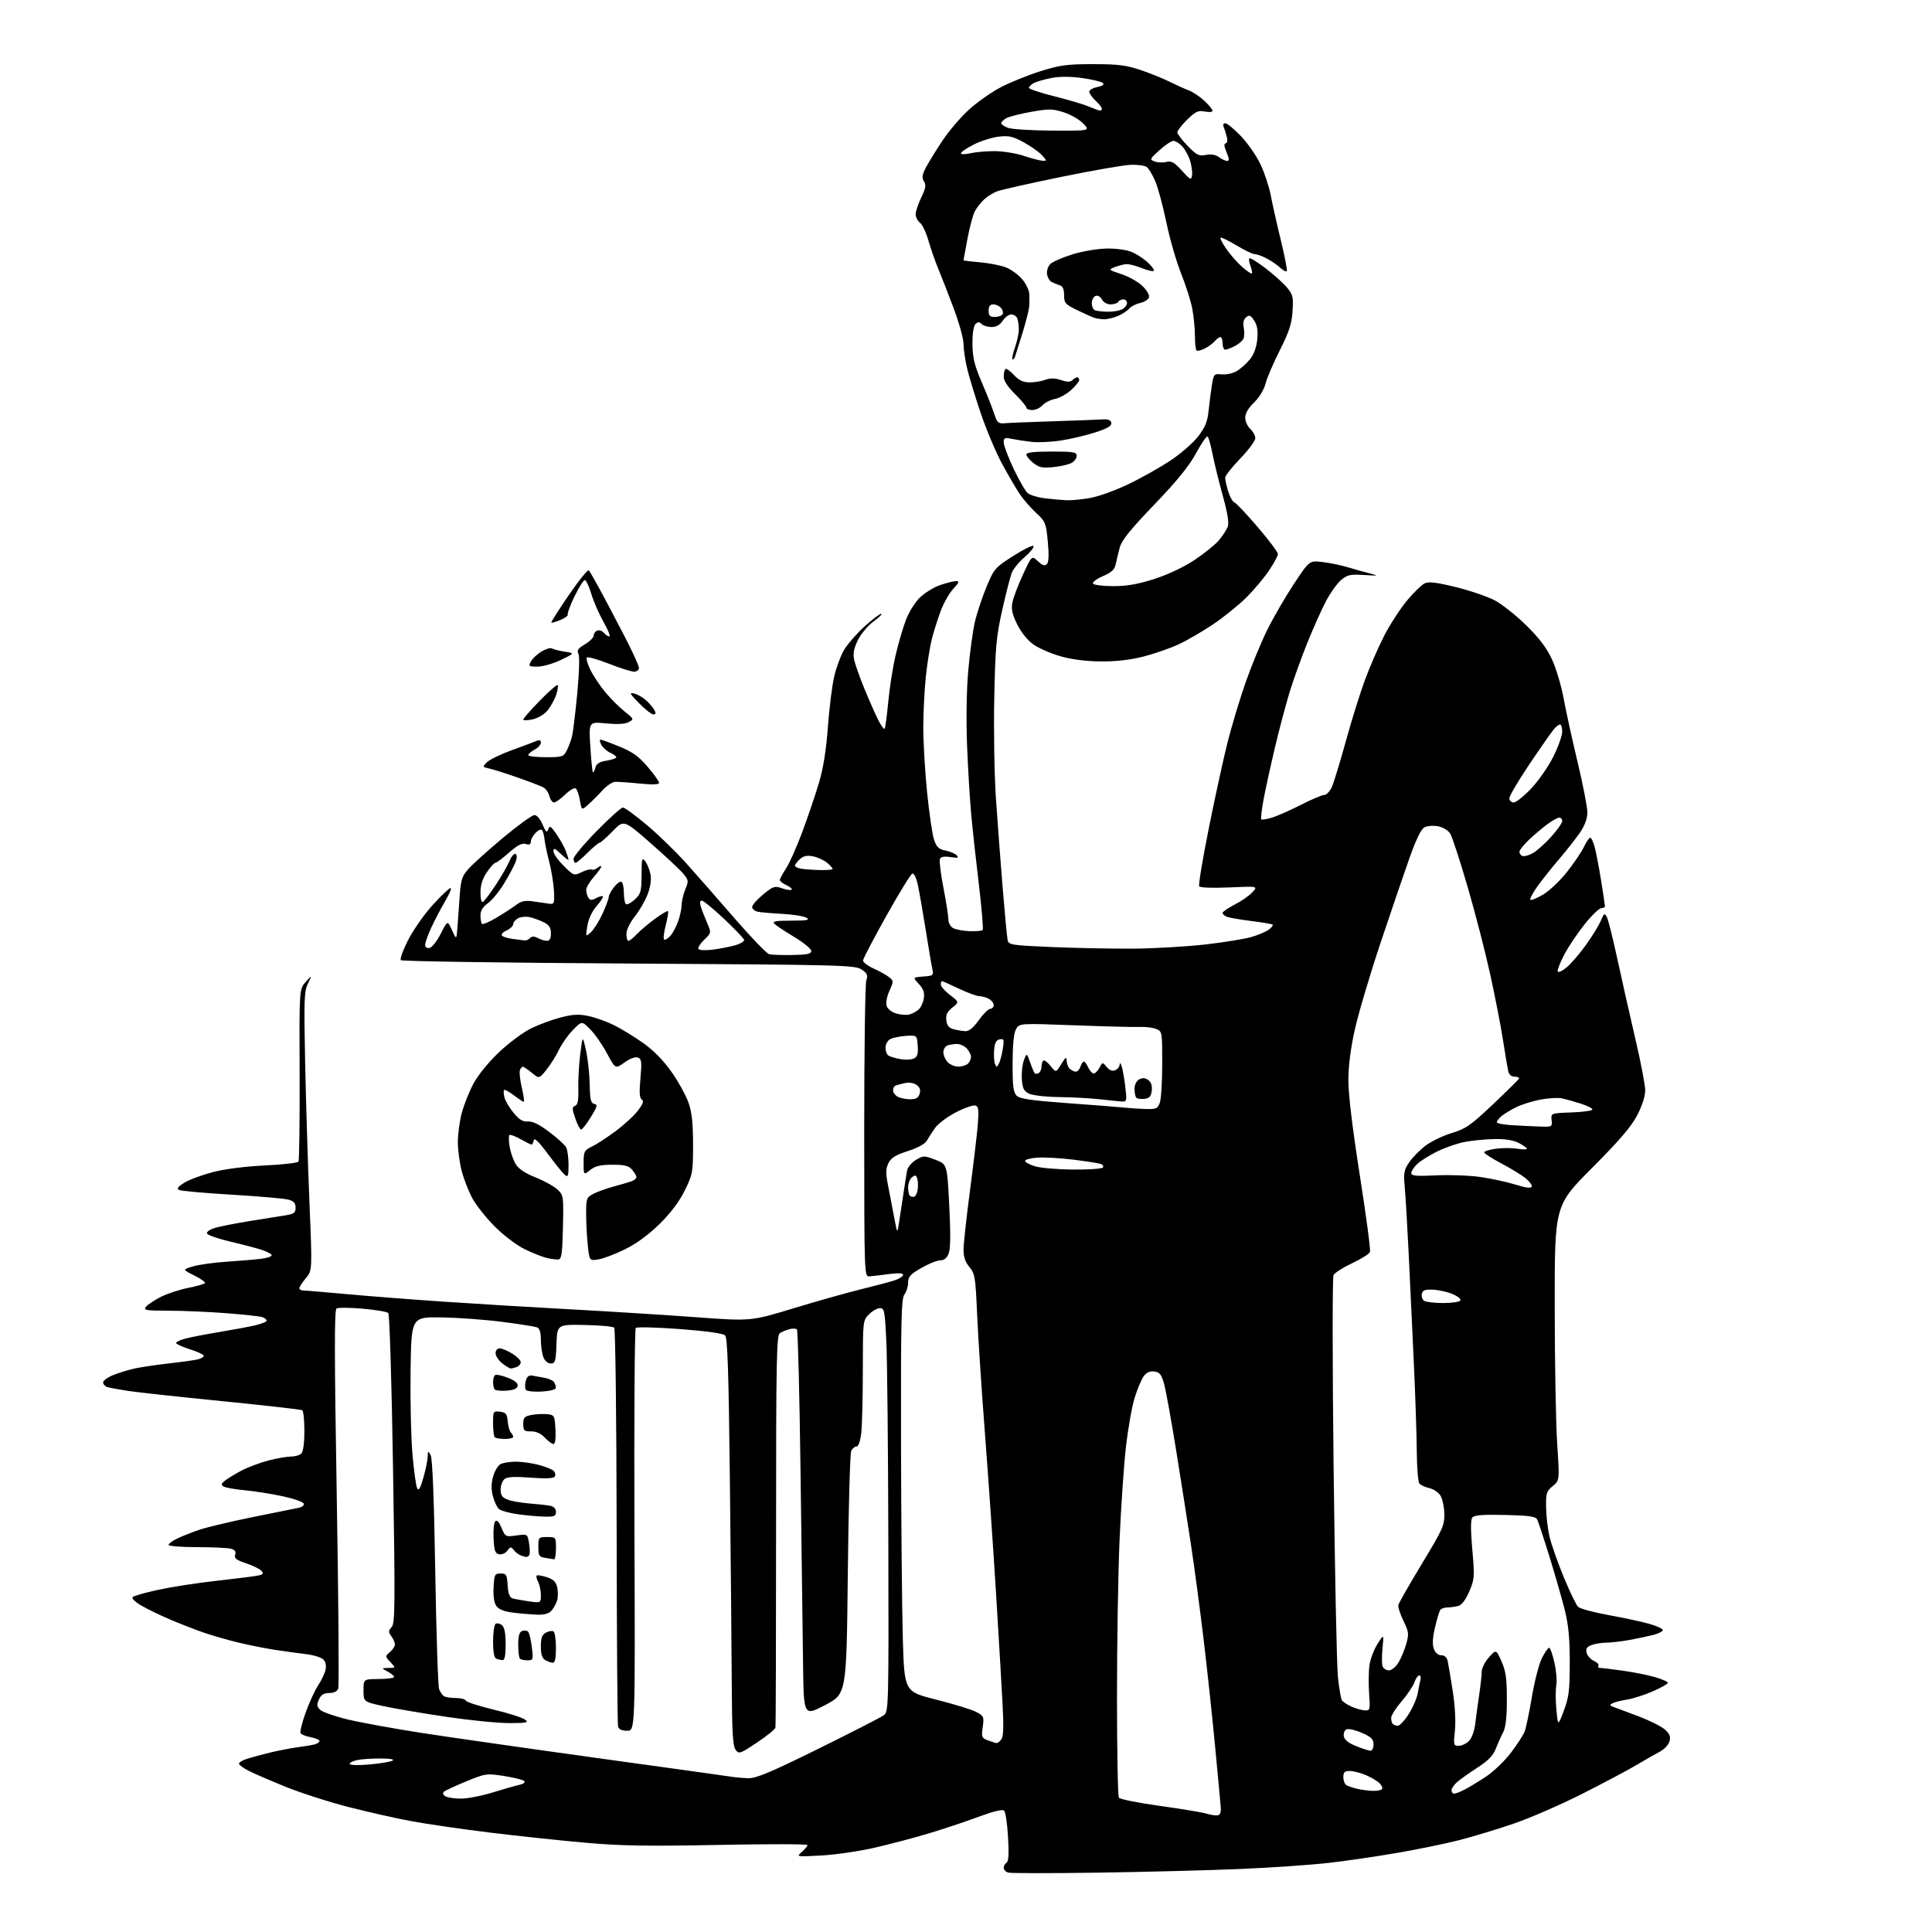 <?xml version="1.0" encoding="UTF-8" standalone="no"?>
<svg 
  version="1.1" 
  xmlns="http://www.w3.org/2000/svg" 
  xmlns:xlink="http://www.w3.org/1999/xlink" 
  xmlns:svg="http://www.w3.org/2000/svg"
  xmlns:rdf="http://www.w3.org/1999/02/22-rdf-syntax-ns#"
  xmlns:cc="http://creativecommons.org/ns#"
  xmlns:dc="http://purl.org/dc/elements/1.1/"
  viewBox="0 0 768 768"
  width="768"
  height="768"
>
<style>svg {background-color: white; }</style>"
<path stroke="none" fill="black" fill-rule="evenodd" d="M436.50,744.41C417.80,744.68 401.71,744.67 400.75,744.38C399.79,744.09 399.00,743.24 399.00,742.49C399.00,741.73 399.51,740.80 400.14,740.41C400.93,739.93 401.10,736.79 400.71,730.23C400.40,725.01 399.71,720.31 399.17,719.77C398.53,719.13 394.93,720.00 388.85,722.26C383.71,724.17 374.77,727.14 369.00,728.87C363.23,730.60 353.55,733.14 347.50,734.53C341.45,735.91 332.00,737.29 326.50,737.59C316.50,738.14 316.50,738.14 318.75,736.16C319.99,735.07 321.00,733.84 321.00,733.43C321.00,733.02 305.14,733.00 285.75,733.38C257.48,733.94 246.97,733.77 232.68,732.51C222.88,731.65 205.78,729.83 194.68,728.47C183.58,727.10 169.55,725.07 163.50,723.94C157.45,722.82 146.24,720.29 138.59,718.33C130.94,716.38 119.73,712.77 113.68,710.33C107.63,707.88 100.95,705.00 98.84,703.92C96.73,702.84 95.00,701.55 95.00,701.06C95.00,700.56 96.46,699.69 98.25,699.13C100.04,698.56 104.20,697.44 107.50,696.64C110.80,695.85 115.75,694.90 118.50,694.54C121.25,694.18 124.29,693.66 125.25,693.38C126.21,693.09 127.00,692.50 127.00,692.04C127.00,691.59 125.44,690.93 123.54,690.57C121.63,690.22 119.81,689.50 119.48,688.97C119.16,688.45 120.07,684.76 121.50,680.76C122.94,676.77 125.16,671.92 126.44,670.00C127.72,668.08 129.05,665.30 129.39,663.82C129.78,662.09 129.48,660.62 128.53,659.67C127.72,658.86 124.68,657.91 121.78,657.56C118.87,657.21 113.35,656.45 109.50,655.87C105.65,655.29 98.90,653.95 94.50,652.88C90.10,651.81 83.80,649.99 80.50,648.82C77.20,647.66 71.35,645.37 67.50,643.73C63.65,642.09 58.56,639.62 56.18,638.24C53.75,636.82 52.25,635.35 52.73,634.87C53.21,634.39 57.75,633.09 62.83,631.99C67.90,630.88 78.00,629.31 85.27,628.49C92.55,627.67 100.00,626.75 101.82,626.44C104.52,625.99 104.93,625.62 104.00,624.50C103.36,623.73 100.61,622.37 97.89,621.46C93.92,620.14 93.04,619.46 93.49,618.03C93.89,616.76 93.40,616.07 91.78,615.64C90.53,615.30 84.44,615.02 78.25,615.01C72.06,615.01 67.00,614.60 67.00,614.11C67.00,613.63 68.60,612.47 70.55,611.54C72.51,610.61 76.44,609.06 79.30,608.09C82.16,607.12 91.70,604.85 100.50,603.06C109.30,601.27 117.54,599.60 118.82,599.36C120.10,599.12 120.96,598.38 120.74,597.71C120.52,597.05 116.78,595.73 112.42,594.79C108.06,593.85 101.28,592.78 97.35,592.41C93.42,592.04 89.60,591.37 88.86,590.91C87.79,590.25 87.92,589.76 89.50,588.52C90.60,587.66 93.56,585.87 96.07,584.55C98.59,583.23 103.38,581.44 106.72,580.57C110.06,579.71 114.10,579.00 115.69,579.00C117.29,579.00 119.14,578.46 119.80,577.80C120.53,577.07 121.00,573.55 121.00,568.86C121.00,564.60 120.62,560.88 120.15,560.59C119.68,560.30 105.39,558.68 88.40,556.99C71.40,555.30 54.58,553.47 51.00,552.92C47.42,552.38 43.71,551.69 42.75,551.40C41.79,551.10 41.00,550.27 41.00,549.54C41.00,548.81 42.81,547.49 45.02,546.61C47.23,545.72 51.00,544.56 53.40,544.02C55.79,543.49 61.95,542.57 67.08,541.99C72.22,541.41 77.45,540.67 78.71,540.36C79.97,540.04 81.00,539.40 81.00,538.94C81.00,538.48 78.53,537.32 75.50,536.37C72.47,535.41 70.00,534.28 70.00,533.86C70.00,533.43 71.69,532.63 73.75,532.09C75.81,531.55 81.78,530.40 87.00,529.53C92.22,528.67 98.64,527.48 101.25,526.88C103.86,526.29 106.00,525.43 106.00,524.97C106.00,524.51 105.18,523.87 104.18,523.56C103.17,523.24 96.76,522.54 89.93,522.01C83.09,521.48 72.83,521.04 67.13,521.02C57.79,521.00 56.89,520.84 58.06,519.42C58.79,518.55 61.44,516.80 63.97,515.51C66.50,514.23 71.38,512.63 74.81,511.96C78.24,511.28 81.24,510.42 81.48,510.04C81.71,509.66 79.79,508.30 77.20,507.01C72.50,504.68 72.50,504.68 76.70,503.42C79.00,502.73 85.08,501.88 90.20,501.54C95.31,501.20 101.41,500.69 103.75,500.40C106.09,500.11 108.00,499.49 108.00,499.02C108.00,498.54 106.31,497.59 104.25,496.90C102.19,496.22 96.49,494.72 91.58,493.57C86.68,492.42 82.49,490.96 82.27,490.31C82.05,489.64 83.54,488.66 85.69,488.05C87.78,487.45 93.78,486.28 99.00,485.43C104.22,484.59 110.53,483.58 113.00,483.20C116.91,482.59 117.50,482.18 117.50,480.07C117.50,478.22 116.79,477.45 114.53,476.85C112.90,476.41 102.77,475.54 92.03,474.90C81.29,474.26 71.89,473.42 71.14,473.02C70.16,472.50 70.76,471.69 73.28,470.14C75.20,468.95 80.31,467.06 84.64,465.93C89.42,464.69 97.51,463.66 105.29,463.29C112.32,462.96 118.33,462.27 118.65,461.76C118.97,461.24 119.17,445.60 119.10,426.99C118.96,393.15 118.96,393.15 121.54,390.33C124.11,387.50 124.11,387.50 122.41,390.97C120.89,394.09 120.78,397.43 121.31,422.97C121.64,438.66 122.41,463.55 123.02,478.27C124.14,505.05 124.14,505.05 121.57,508.10C120.16,509.78 119.00,511.57 119.00,512.08C119.00,512.58 119.79,513.01 120.75,513.01C121.71,513.02 129.47,513.67 138.00,514.45C146.53,515.24 163.85,516.58 176.50,517.44C189.15,518.30 211.88,519.68 227.00,520.49C242.12,521.31 264.40,522.71 276.50,523.60C298.50,525.22 298.50,525.22 315.50,520.05C324.85,517.21 336.96,513.80 342.41,512.47C347.87,511.14 353.83,509.55 355.66,508.95C357.50,508.34 359.00,507.37 359.00,506.78C359.00,506.07 357.11,505.97 353.25,506.48C350.09,506.90 346.61,507.30 345.53,507.37C343.59,507.50 343.56,506.58 343.54,450.00C343.53,418.38 343.90,391.30 344.36,389.84C345.08,387.57 344.79,386.91 342.43,385.36C339.82,383.65 334.43,383.52 249.91,383.02C200.55,382.74 159.80,382.13 159.35,381.69C158.91,381.24 160.24,377.57 162.32,373.52C164.41,369.48 168.82,363.21 172.14,359.59C175.46,355.96 178.60,353.00 179.11,353.00C179.62,353.00 178.65,355.36 176.94,358.25C175.24,361.14 172.76,365.88 171.42,368.78C170.09,371.68 169.00,374.75 169.00,375.60C169.00,376.53 169.70,377.02 170.75,376.82C171.71,376.65 173.72,374.10 175.20,371.17C177.90,365.84 177.90,365.84 179.64,369.67C181.23,373.19 181.39,373.30 181.64,371.00C181.78,369.62 182.20,364.08 182.55,358.67C183.15,349.62 183.44,348.57 186.21,345.41C187.87,343.53 194.07,337.94 200.01,332.99C205.94,328.05 211.54,324.00 212.45,324.00C213.41,324.00 214.76,325.57 215.68,327.75C216.99,330.83 217.39,331.17 217.93,329.65C218.50,328.07 218.97,328.35 221.24,331.65C222.70,333.77 224.36,336.77 224.94,338.32C225.52,339.86 226.00,341.41 226.00,341.75C226.00,342.09 224.65,341.08 223.00,339.50C220.55,337.15 220.00,336.95 220.00,338.39C220.00,339.36 221.83,341.97 224.06,344.17C228.08,348.15 228.15,348.18 231.27,346.67C233.00,345.83 234.79,345.37 235.25,345.66C235.71,345.94 236.74,345.63 237.54,344.96C238.34,344.30 239.00,344.09 239.00,344.50C239.00,344.90 237.65,346.77 236.00,348.65C234.35,350.53 233.01,352.84 233.02,353.78C233.02,354.73 233.42,356.11 233.89,356.85C234.57,357.93 235.20,357.96 236.96,357.02C238.18,356.37 239.39,356.05 239.65,356.31C239.91,356.58 238.80,358.30 237.19,360.14C235.38,362.21 233.96,365.23 233.50,368.00C232.76,372.50 232.76,372.50 234.87,370.60C236.04,369.55 238.12,366.24 239.50,363.23C240.87,360.22 242.00,357.20 242.00,356.51C242.00,355.83 242.94,354.08 244.08,352.63C245.22,351.17 246.57,350.24 247.08,350.55C247.59,350.86 248.00,352.86 248.00,355.00C248.00,357.14 248.39,359.13 248.87,359.42C249.35,359.72 250.93,358.87 252.37,357.53C254.74,355.34 255.00,354.37 255.03,347.80C255.06,341.19 255.20,340.68 256.52,342.42C257.32,343.48 258.25,345.82 258.59,347.62C258.98,349.70 258.56,352.59 257.44,355.51C256.47,358.05 254.18,362.01 252.35,364.31C250.41,366.75 249.02,369.65 249.01,371.25C249.00,372.76 249.37,374.00 249.83,374.00C250.28,374.00 251.74,372.83 253.08,371.41C254.41,369.98 257.66,367.23 260.30,365.29C262.94,363.35 265.29,361.96 265.54,362.20C265.78,362.45 265.37,364.99 264.63,367.85C263.89,370.71 263.61,373.26 264.01,373.50C264.41,373.75 265.51,373.09 266.46,372.04C267.41,370.99 268.80,368.42 269.55,366.32C270.30,364.22 270.93,361.25 270.96,359.72C270.98,358.19 271.65,355.38 272.44,353.48C273.81,350.22 273.75,349.86 271.49,347.17C270.17,345.60 264.34,340.16 258.54,335.08C247.98,325.84 247.98,325.84 243.53,330.42C241.08,332.94 238.72,335.01 238.29,335.03C237.85,335.05 235.71,336.85 233.53,339.03C231.34,341.21 229.20,343.00 228.78,343.00C228.35,343.00 228.00,342.26 228.00,341.37C228.00,340.47 232.13,335.52 237.18,330.37C242.24,325.21 246.93,321.00 247.62,321.00C248.30,321.00 252.61,324.15 257.18,328.00C261.76,331.84 268.82,338.71 272.88,343.25C276.94,347.79 285.60,357.66 292.12,365.18C298.65,372.70 304.78,379.06 305.74,379.31C306.71,379.56 310.88,379.71 315.00,379.63C320.90,379.53 322.50,379.18 322.50,378.02C322.50,377.20 319.47,374.71 315.77,372.49C312.07,370.26 308.49,367.89 307.82,367.22C306.86,366.26 308.29,365.99 314.55,365.97C320.96,365.95 322.12,365.72 320.55,364.81C319.47,364.18 315.20,363.50 311.05,363.28C306.90,363.07 302.49,362.68 301.25,362.43C300.01,362.17 299.00,361.33 299.00,360.55C299.00,359.77 300.96,357.53 303.35,355.57C307.37,352.27 307.95,352.09 310.90,353.12C312.66,353.73 314.36,353.97 314.68,353.65C315.00,353.34 314.08,352.54 312.63,351.88C311.18,351.22 310.00,350.29 310.00,349.82C310.00,349.34 311.11,347.28 312.46,345.23C313.82,343.18 316.76,336.55 319.01,330.50C321.25,324.45 324.22,315.68 325.60,311.00C327.28,305.33 328.44,298.01 329.10,289.00C329.64,281.57 330.76,272.59 331.58,269.02C332.40,265.46 334.17,260.68 335.50,258.41C336.84,256.13 340.46,251.96 343.54,249.13C346.63,246.31 349.66,244.00 350.28,244.00C350.89,244.00 349.54,245.36 347.27,247.03C344.97,248.72 342.19,252.04 340.99,254.52C339.42,257.76 339.02,259.86 339.53,262.24C339.91,264.03 341.77,269.28 343.67,273.91C345.57,278.54 348.03,284.09 349.13,286.26C350.24,288.42 351.36,289.97 351.64,289.70C351.91,289.42 352.57,284.62 353.09,279.03C353.62,273.44 354.92,265.15 355.98,260.60C357.04,256.05 358.86,249.76 360.04,246.63C361.23,243.44 363.71,239.44 365.67,237.53C367.60,235.66 371.24,233.42 373.77,232.56C376.29,231.70 379.13,231.00 380.08,231.00C381.46,231.00 381.24,231.60 378.96,234.05C377.39,235.72 375.15,239.66 373.97,242.80C372.80,245.93 371.20,250.97 370.43,254.00C369.66,257.02 368.58,263.77 368.03,269.00C367.48,274.23 367.03,283.27 367.02,289.11C367.01,294.95 367.68,306.52 368.52,314.83C369.35,323.14 370.59,331.62 371.27,333.68C372.28,336.75 373.10,337.55 375.84,338.10C377.68,338.48 379.71,339.34 380.34,340.02C381.25,341.00 380.72,341.14 377.83,340.71C375.22,340.31 374.00,340.55 373.62,341.54C373.33,342.30 373.97,347.45 375.05,353.00C376.12,358.54 377.00,364.16 377.00,365.50C377.00,366.87 377.83,368.38 378.91,368.95C379.97,369.52 382.89,370.06 385.42,370.15C387.94,370.25 390.28,370.05 390.61,369.72C390.95,369.39 390.28,361.33 389.14,351.81C387.99,342.29 386.60,329.55 386.05,323.50C385.50,317.45 384.76,305.07 384.41,296.00C384.03,286.24 384.22,274.24 384.89,266.63C385.51,259.56 386.69,250.86 387.51,247.30C388.33,243.75 390.42,237.46 392.14,233.32C395.16,226.05 395.52,225.64 402.88,220.94C407.07,218.26 410.66,216.54 410.85,217.10C411.05,217.67 409.42,219.66 407.24,221.52C405.06,223.39 402.79,226.18 402.19,227.71C401.59,229.24 399.88,235.90 398.40,242.50C396.03,253.08 395.65,257.24 395.23,277.60C394.97,290.41 395.27,308.24 395.91,317.60C396.55,326.90 397.75,342.82 398.58,353.00C399.42,363.18 400.30,372.45 400.53,373.61C400.95,375.62 401.76,375.76 418.23,376.47C427.73,376.87 442.24,377.16 450.48,377.10C458.72,377.04 471.55,376.30 478.98,375.46C486.42,374.62 494.75,373.26 497.50,372.46C500.25,371.65 503.37,370.32 504.43,369.50C505.49,368.69 506.15,367.82 505.90,367.57C505.66,367.32 501.85,366.67 497.46,366.12C493.06,365.56 488.68,364.82 487.73,364.45C486.78,364.08 486.00,363.39 486.00,362.91C486.00,362.43 488.14,360.95 490.75,359.62C493.36,358.29 496.54,356.09 497.80,354.73C500.10,352.26 500.10,352.26 488.69,352.76C481.88,353.06 477.04,352.88 476.69,352.30C476.36,351.77 478.09,341.36 480.54,329.15C482.98,316.95 486.33,301.61 487.98,295.06C489.64,288.52 492.85,277.84 495.13,271.33C497.40,264.83 501.26,255.45 503.70,250.50C506.15,245.55 510.92,237.30 514.32,232.16C520.50,222.82 520.50,222.82 525.61,223.40C528.42,223.72 532.92,224.64 535.61,225.45C538.30,226.25 542.30,227.37 544.50,227.93C548.24,228.89 548.09,228.93 542.22,228.57C536.75,228.23 535.57,228.49 533.13,230.54C531.59,231.84 528.92,235.55 527.19,238.80C525.45,242.05 522.06,249.63 519.65,255.64C517.23,261.65 514.07,270.45 512.62,275.19C511.18,279.93 508.62,289.55 506.95,296.56C505.27,303.58 503.22,312.90 502.39,317.27C501.56,321.64 501.10,325.43 501.37,325.70C501.63,325.97 503.57,325.66 505.68,325.01C507.78,324.36 512.95,322.07 517.17,319.92C521.39,317.76 525.56,316.00 526.43,316.00C527.31,316.00 528.68,314.54 529.47,312.75C530.25,310.96 532.76,302.75 535.03,294.50C537.30,286.25 540.75,275.23 542.69,270.00C544.63,264.77 548.07,256.91 550.33,252.53C552.60,248.15 556.64,241.93 559.31,238.72C561.99,235.51 565.16,232.43 566.37,231.88C568.02,231.13 571.20,231.52 578.87,233.42C584.54,234.82 591.49,237.21 594.33,238.73C597.16,240.26 602.74,244.69 606.72,248.59C611.85,253.62 614.81,257.53 616.92,262.09C618.56,265.61 620.63,272.55 621.54,277.50C622.45,282.45 624.94,293.85 627.09,302.83C629.24,311.81 631.00,320.83 631.00,322.88C631.00,325.28 630.02,328.06 628.25,330.70C626.74,332.95 622.87,337.88 619.66,341.65C616.45,345.42 612.47,350.44 610.82,352.82C609.16,355.20 608.06,357.39 608.36,357.69C608.66,357.99 610.91,357.07 613.36,355.64C615.80,354.20 620.06,350.20 622.81,346.73C625.57,343.27 628.62,338.76 629.60,336.72C630.57,334.67 631.72,333.00 632.15,333.00C632.57,333.00 633.37,334.69 633.92,336.75C634.48,338.81 635.62,344.77 636.46,350.00C637.30,355.23 637.99,359.84 638.00,360.25C638.00,360.66 637.35,361.00 636.55,361.00C635.75,361.00 632.84,363.78 630.09,367.19C627.33,370.59 623.68,376.00 621.97,379.21C620.25,382.43 619.02,385.55 619.21,386.14C619.42,386.75 621.01,386.02 622.82,384.50C624.60,383.00 628.07,378.96 630.52,375.52C632.98,372.08 635.61,367.79 636.37,365.97C637.63,362.97 637.85,362.85 638.76,364.59C639.31,365.64 641.21,373.25 642.99,381.50C644.77,389.75 647.98,403.97 650.11,413.10C652.25,422.23 654.00,431.40 654.00,433.46C654.00,435.74 652.74,439.63 650.80,443.36C648.45,447.87 643.67,453.44 632.80,464.34C618.00,479.19 618.00,479.19 618.02,519.34C618.03,541.43 618.48,566.02 619.01,574.00C619.97,588.50 619.97,588.50 617.23,590.74C614.76,592.77 614.51,593.58 614.59,599.24C614.64,602.68 615.27,607.98 615.99,611.00C616.72,614.02 619.25,621.19 621.61,626.92C623.98,632.65 626.53,637.96 627.29,638.72C628.04,639.47 633.58,640.97 639.58,642.05C645.59,643.13 652.86,644.70 655.75,645.54C658.64,646.37 661.00,647.48 661.00,647.99C661.00,648.50 659.31,649.36 657.25,649.90C655.19,650.43 650.83,651.35 647.57,651.94C644.30,652.52 640.17,653.00 638.38,653.00C636.59,653.00 634.01,653.43 632.64,653.95C630.75,654.67 630.29,655.40 630.72,657.03C631.03,658.21 632.33,659.65 633.61,660.23C634.89,660.81 635.70,661.68 635.41,662.15C635.12,662.62 635.33,663.00 635.87,663.00C636.41,663.00 640.38,663.48 644.68,664.07C648.98,664.65 654.86,665.81 657.75,666.64C660.64,667.47 663.00,668.50 663.00,668.94C663.00,669.38 660.27,670.92 656.94,672.37C653.61,673.81 648.99,675.28 646.69,675.63C644.38,675.98 641.83,676.63 641.00,677.07C639.75,677.73 639.84,677.99 641.50,678.58C642.60,678.97 647.01,680.61 651.30,682.24C655.59,683.86 660.27,686.19 661.70,687.42C663.69,689.13 664.16,690.24 663.68,692.13C663.33,693.53 661.64,695.35 659.78,696.33C657.98,697.28 653.80,699.67 650.50,701.63C647.20,703.60 637.52,708.74 629.00,713.05C620.48,717.37 608.11,722.75 601.52,724.99C594.93,727.24 585.20,730.18 579.90,731.53C574.59,732.87 563.79,735.10 555.88,736.47C547.97,737.85 535.65,739.66 528.50,740.49C521.35,741.32 505.38,742.43 493.00,742.95C480.62,743.48 455.20,744.13 436.50,744.41zM484.00,721.64C485.01,721.49 485.43,720.45 485.27,718.46C485.15,716.83 484.12,705.83 483.00,694.00C481.87,682.17 479.82,663.05 478.43,651.50C477.05,639.95 474.83,623.30 473.50,614.50C472.16,605.70 469.47,588.54 467.51,576.37C465.55,564.20 463.38,552.28 462.68,549.87C461.65,546.30 460.95,545.44 458.81,545.19C456.99,544.98 455.70,545.59 454.57,547.19C453.67,548.46 452.08,552.29 451.02,555.70C449.96,559.12 448.41,567.89 447.58,575.20C446.74,582.52 445.60,599.30 445.03,612.50C444.47,625.70 444.01,653.83 444.02,675.00C444.03,696.17 444.36,714.00 444.77,714.61C445.17,715.22 452.48,716.68 461.00,717.86C469.52,719.04 477.85,720.42 479.50,720.93C481.15,721.44 483.18,721.75 484.00,721.64zM183.19,714.98C185.77,714.99 191.39,713.91 195.69,712.58C199.98,711.25 204.80,709.87 206.39,709.52C208.10,709.15 208.92,708.52 208.39,707.99C207.90,707.50 204.29,706.60 200.36,705.99C193.42,704.91 193.03,704.97 185.37,708.11C181.04,709.89 177.05,711.74 176.51,712.21C175.87,712.77 176.05,713.42 177.01,714.03C177.83,714.55 180.61,714.98 183.19,714.98zM578.05,713.00C578.63,713.00 580.54,712.26 582.29,711.35C584.05,710.44 587.89,708.10 590.82,706.16C593.75,704.21 598.16,699.97 600.63,696.72C603.10,693.48 605.56,689.66 606.10,688.24C606.64,686.82 607.93,680.61 608.97,674.43C610.01,668.25 611.80,661.35 612.95,659.10C614.10,656.84 615.39,655.00 615.81,655.00C616.24,655.00 617.19,657.70 617.92,661.00C618.65,664.30 618.98,668.33 618.66,669.96C618.33,671.58 618.35,675.91 618.69,679.57C619.31,686.23 619.31,686.23 621.66,679.99C623.67,674.63 624.00,671.95 624.00,660.79C624.00,651.01 623.49,645.83 621.94,639.67C620.80,635.17 618.06,625.65 615.84,618.50C613.63,611.35 611.47,604.83 611.05,604.00C610.45,602.82 607.75,602.44 598.29,602.22C589.46,602.01 586.03,602.28 585.28,603.22C584.59,604.09 584.58,608.21 585.26,616.00C586.22,626.87 586.15,627.78 584.05,632.65C582.61,636.01 581.08,638.01 579.67,638.39C578.48,638.71 576.51,638.98 575.31,638.99C574.10,638.99 572.82,639.48 572.45,640.08C572.09,640.67 571.17,643.81 570.41,647.06C569.46,651.11 569.33,653.74 569.99,655.48C570.58,657.02 571.73,658.00 572.96,658.00C574.22,658.00 575.15,658.83 575.47,660.25C575.75,661.49 576.65,666.86 577.48,672.19C578.39,678.07 578.73,684.25 578.35,687.94C577.75,693.66 577.83,694.00 579.86,694.00C581.04,694.00 582.87,693.13 583.93,692.07C585.05,690.95 586.09,688.13 586.42,685.32C586.74,682.67 587.44,677.45 588.00,673.73C588.55,670.01 589.00,665.85 589.00,664.50C589.00,663.14 590.29,660.59 591.87,658.82C594.74,655.61 594.74,655.61 596.87,660.43C598.59,664.34 599.00,667.21 599.00,675.55C599.00,682.75 598.55,686.69 597.50,688.67C596.68,690.23 595.37,693.16 594.58,695.19C593.55,697.86 591.55,699.91 587.33,702.64C584.12,704.71 580.49,707.29 579.25,708.37C578.01,709.46 577.00,710.95 577.00,711.67C577.00,712.40 577.47,713.00 578.05,713.00zM545.69,711.90C547.45,711.95 549.12,711.61 549.42,711.13C549.71,710.66 549.16,709.55 548.19,708.67C547.22,707.79 544.77,706.38 542.75,705.54C540.72,704.69 537.92,704.00 536.53,704.00C534.51,704.00 534.00,704.50 534.00,706.44C534.00,707.78 534.52,709.21 535.16,709.60C535.80,710.00 537.71,710.65 539.41,711.06C541.11,711.46 543.94,711.84 545.69,711.90zM297.40,706.86C300.52,706.97 306.14,704.62 325.40,695.12C338.66,688.59 350.35,682.59 351.40,681.78C353.23,680.36 353.29,678.01 353.13,613.41C353.05,576.61 352.69,540.54 352.34,533.25C351.76,521.12 351.55,520.00 349.81,520.00C348.76,520.00 346.80,521.10 345.45,522.45C343.01,524.89 343.00,525.03 342.99,544.70C342.99,555.59 342.70,566.86 342.35,569.75C341.97,572.96 341.23,575.00 340.47,575.00C339.78,575.00 338.83,575.79 338.37,576.75C337.90,577.71 337.29,599.84 337.01,625.93C336.50,673.36 336.50,673.36 328.00,677.79C319.50,682.23 319.50,682.23 319.23,661.87C319.08,650.66 318.63,616.22 318.23,585.33C317.83,554.44 317.18,528.85 316.80,528.46C316.41,528.08 315.06,528.03 313.80,528.37C312.53,528.71 310.82,529.42 310.00,529.96C308.69,530.81 308.50,540.62 308.50,608.22C308.50,650.72 308.39,686.06 308.25,686.74C308.11,687.43 304.80,690.11 300.89,692.71C294.08,697.24 293.73,697.35 292.39,695.53C291.30,694.03 290.97,688.26 290.88,668.56C290.81,654.78 290.47,618.43 290.13,587.80C289.64,544.99 289.21,531.81 288.24,530.84C287.44,530.04 280.82,529.12 270.26,528.32C261.06,527.63 253.17,527.43 252.72,527.88C252.28,528.32 252.04,564.54 252.20,608.35C252.50,688.00 252.50,688.00 249.32,688.00C247.13,688.00 245.99,687.45 245.68,686.25C245.43,685.29 245.17,649.43 245.12,606.56C245.06,563.69 244.63,528.23 244.16,527.76C243.69,527.29 238.40,526.82 232.40,526.70C221.50,526.50 221.50,526.50 221.21,534.25C220.95,541.21 220.71,542.00 218.93,542.00C217.73,542.00 216.57,541.00 215.98,539.43C215.44,538.02 215.00,534.92 215.00,532.54C215.00,529.63 214.51,528.03 213.51,527.64C212.68,527.33 206.53,526.35 199.83,525.48C193.13,524.60 182.21,523.80 175.57,523.69C163.50,523.50 163.50,523.50 163.21,545.00C163.05,556.83 163.39,571.84 163.98,578.37C164.56,584.90 165.41,590.90 165.86,591.71C166.44,592.75 167.18,591.43 168.34,587.28C169.25,584.03 170.01,580.27 170.03,578.93C170.06,576.67 170.14,576.63 171.17,578.41C171.91,579.68 172.53,595.35 173.02,624.91C173.43,649.44 174.12,670.40 174.56,671.50C175.00,672.60 175.84,673.83 176.43,674.23C177.02,674.64 179.15,674.98 181.17,674.98C183.18,674.99 184.98,675.45 185.17,676.01C185.36,676.57 190.30,678.17 196.15,679.58C202.01,680.98 207.63,682.76 208.65,683.53C210.29,684.77 209.58,684.94 202.50,684.96C198.10,684.98 186.85,683.86 177.50,682.48C168.15,681.09 156.90,679.18 152.50,678.23C144.50,676.49 144.50,676.49 144.50,672.00C144.50,667.50 144.50,667.50 150.22,667.45C153.37,667.42 156.22,667.11 156.56,666.77C156.90,666.43 155.90,665.46 154.34,664.62C151.50,663.08 151.50,663.08 154.42,663.04C157.35,663.00 157.35,663.00 155.19,660.71C153.05,658.42 153.05,658.40 155.02,656.72C156.11,655.78 157.00,654.43 157.00,653.70C157.00,652.98 156.36,651.51 155.58,650.44C154.34,648.75 154.35,648.28 155.68,646.80C157.05,645.29 157.11,638.37 156.24,583.99C155.70,549.66 154.87,522.47 154.35,521.95C153.85,521.45 149.28,520.67 144.19,520.22C139.11,519.78 134.42,519.74 133.78,520.14C132.89,520.69 132.91,538.49 133.87,595.19C134.56,636.07 134.82,670.30 134.45,671.26C134.03,672.36 132.72,673.00 130.87,673.00C128.72,673.00 127.65,673.67 126.80,675.54C125.86,677.60 125.94,678.37 127.22,679.65C128.09,680.52 133.01,682.25 138.15,683.49C143.29,684.73 156.50,687.14 167.50,688.85C178.50,690.55 210.22,695.09 238.00,698.93C265.77,702.76 289.62,706.09 291.00,706.31C292.38,706.54 295.26,706.79 297.40,706.86zM146.75,701.41C151.01,701.04 155.18,700.36 156.00,699.90C156.94,699.37 155.22,699.05 151.38,699.03C148.01,699.01 143.84,699.28 142.12,699.62C140.41,699.97 139.00,700.66 139.00,701.17C139.00,701.70 142.23,701.80 146.75,701.41zM544.75,695.94C545.44,695.97 546.00,694.85 546.00,693.44C546.00,691.37 545.14,690.51 541.43,688.86C538.91,687.75 536.18,687.10 535.36,687.42C534.51,687.74 534.00,688.92 534.18,690.12C534.40,691.58 535.92,692.83 539.00,694.07C541.48,695.07 544.06,695.91 544.75,695.94zM396.13,692.92C396.47,692.96 397.31,692.34 397.98,691.52C398.89,690.43 399.03,686.73 398.53,677.27C398.16,670.25 396.99,650.33 395.92,633.00C394.85,615.67 392.88,587.33 391.54,570.00C390.21,552.67 388.80,531.30 388.42,522.50C387.78,507.68 387.55,506.29 385.36,503.67C383.69,501.68 383.01,499.62 383.02,496.67C383.04,494.38 384.18,483.95 385.55,473.50C386.93,463.05 388.34,451.25 388.67,447.27C389.17,441.43 389.00,439.94 387.81,439.48C387.00,439.17 383.53,440.35 380.11,442.10C376.68,443.86 372.89,446.69 371.69,448.40C370.48,450.10 369.00,452.40 368.40,453.50C367.74,454.71 364.77,456.32 360.91,457.56C355.95,459.15 354.20,460.25 353.16,462.39C352.06,464.64 352.04,466.31 353.03,471.33C353.69,474.72 354.79,480.43 355.46,484.00C356.68,490.50 356.68,490.50 357.38,486.00C357.77,483.52 358.55,478.35 359.12,474.50C359.70,470.65 360.36,466.47 360.61,465.22C360.85,463.96 362.42,462.11 364.09,461.09C367.02,459.31 367.30,459.31 371.82,461.02C376.50,462.79 376.50,462.79 377.34,479.15C377.92,490.30 377.85,496.37 377.12,498.25C376.39,500.13 375.33,501.00 373.77,501.01C372.52,501.01 369.14,502.37 366.25,504.03C361.89,506.53 361.00,507.51 361.00,509.83C361.00,511.36 360.34,513.49 359.53,514.56C358.28,516.22 358.08,524.81 358.17,573.50C358.23,604.85 358.55,639.94 358.89,651.47C359.50,672.44 359.50,672.44 372.08,675.61C379.00,677.35 386.15,679.54 387.96,680.48C391.09,682.10 391.22,682.39 390.65,686.52C390.10,690.56 390.24,690.92 392.78,691.85C394.28,692.39 395.78,692.88 396.13,692.92zM555.69,686.00C556.43,686.00 558.38,683.90 560.01,681.32C561.64,678.75 563.25,675.04 563.58,673.07C563.90,671.11 564.39,668.71 564.65,667.75C564.92,666.79 564.70,666.00 564.17,666.00C563.63,666.00 562.76,667.26 562.22,668.80C561.68,670.34 559.39,673.74 557.12,676.36C554.86,678.98 553.00,681.92 553.00,682.89C553.00,683.87 553.30,684.97 553.67,685.33C554.03,685.70 554.94,686.00 555.69,686.00zM542.62,679.92C544.62,680.00 544.71,679.63 544.24,673.09C543.97,669.30 544.04,664.22 544.40,661.82C544.76,659.41 546.20,655.66 547.59,653.47C550.13,649.50 550.13,649.50 549.57,655.17C549.26,658.29 549.27,661.55 549.61,662.42C549.94,663.29 551.07,664.00 552.12,664.00C553.18,664.00 554.87,662.63 555.91,660.91C556.95,659.20 558.34,655.85 559.01,653.46C560.12,649.51 560.01,648.66 557.89,644.30C556.60,641.66 555.69,638.84 555.87,638.03C556.04,637.23 560.25,629.85 565.22,621.63C573.56,607.85 574.25,606.32 574.14,601.70C574.08,598.95 573.36,595.68 572.55,594.43C571.73,593.19 569.73,591.88 568.10,591.52C566.47,591.16 564.72,590.34 564.21,589.69C563.70,589.03 563.24,583.33 563.19,577.00C563.15,570.67 562.63,555.11 562.05,542.41C561.47,529.71 560.54,510.14 560.00,498.91C559.46,487.69 558.74,475.57 558.42,472.00C557.89,466.26 558.09,465.10 560.17,462.04C561.46,460.14 564.37,457.17 566.63,455.45C568.89,453.73 573.59,451.46 577.08,450.41C582.68,448.72 584.60,447.38 593.46,439.00C598.98,433.77 603.65,429.16 603.83,428.75C604.02,428.34 603.24,428.00 602.10,428.00C600.78,428.00 599.86,427.19 599.53,425.75C599.25,424.51 598.32,419.00 597.47,413.50C596.62,408.00 594.35,396.30 592.42,387.50C590.50,378.70 586.44,362.95 583.39,352.50C580.35,342.05 577.22,332.51 576.44,331.30C575.64,330.07 573.51,328.81 571.61,328.46C569.74,328.10 567.31,328.30 566.22,328.88C564.90,329.59 562.88,333.75 560.24,341.22C558.04,347.43 552.86,362.62 548.72,375.00C544.58,387.38 540.03,402.73 538.60,409.12C536.88,416.81 536.00,423.72 536.00,429.55C536.00,435.11 537.68,449.02 540.56,467.29C543.07,483.21 544.88,496.87 544.58,497.66C544.27,498.45 541.09,500.47 537.49,502.15C533.90,503.83 530.58,505.95 530.11,506.85C529.63,507.76 529.64,542.07 530.13,583.50C530.61,624.75 531.38,662.14 531.84,666.58C532.30,671.03 533.01,675.20 533.41,675.86C533.82,676.52 535.58,677.68 537.33,678.45C539.07,679.21 541.45,679.87 542.62,679.92zM219.75,660.97C219.06,660.95 217.71,660.48 216.75,659.92C215.50,659.19 215.00,657.64 215.00,654.49C215.00,651.08 215.46,649.82 217.02,648.99C218.13,648.39 219.48,648.18 220.02,648.51C220.56,648.85 221.00,651.79 221.00,655.06C221.00,659.16 220.61,660.99 219.75,660.97zM199.75,659.92C199.06,659.88 197.94,659.62 197.25,659.34C196.43,659.01 196.00,656.63 196.00,652.48C196.00,648.98 196.47,645.83 197.04,645.47C197.62,645.12 198.74,645.37 199.54,646.04C200.54,646.86 201.00,649.26 201.00,653.62C201.00,658.10 200.63,659.98 199.75,659.92zM209.70,660.00C208.40,660.00 207.03,659.70 206.67,659.33C206.30,658.97 206.00,656.48 206.00,653.80C206.00,650.31 206.44,648.77 207.57,648.34C208.43,648.01 209.50,648.13 209.94,648.62C210.39,649.10 211.05,651.86 211.41,654.75C212.04,659.79 211.97,660.00 209.70,660.00zM213.60,641.86C211.34,641.78 207.09,641.43 204.14,641.07C200.50,640.63 198.32,639.79 197.35,638.46C196.41,637.18 196.02,634.61 196.21,631.00C196.48,625.88 196.67,625.50 199.00,625.50C201.27,625.50 201.53,625.93 201.80,630.20C202.02,633.59 202.58,635.04 203.80,635.39C204.74,635.66 207.64,636.19 210.25,636.56C215.00,637.23 215.00,637.23 215.00,634.05C215.00,632.30 214.51,629.96 213.92,628.85C213.32,627.74 213.07,626.60 213.35,626.31C213.63,626.03 215.44,626.32 217.37,626.96C220.01,627.83 221.02,628.82 221.51,631.03C221.86,632.64 221.84,634.98 221.46,636.23C221.08,637.48 220.07,639.29 219.23,640.25C218.18,641.44 216.38,641.95 213.60,641.86zM220.25,619.85C219.84,619.77 218.26,619.51 216.75,619.28C214.29,618.91 214.00,618.46 214.00,614.93C214.00,611.10 214.09,611.00 217.50,611.00C220.98,611.00 221.00,611.02 221.00,615.50C221.00,617.98 220.66,619.93 220.25,619.85zM209.19,618.92C208.81,618.88 207.82,618.60 207.00,618.31C206.18,618.01 204.94,617.06 204.25,616.19C203.12,614.77 202.87,614.79 201.68,616.42C200.96,617.41 199.50,618.05 198.43,617.85C196.83,617.54 196.45,616.49 196.20,611.59C196.03,608.36 196.34,605.26 196.88,604.72C197.53,604.07 198.38,604.98 199.38,607.36C200.86,610.91 200.98,610.97 205.29,610.37C209.70,609.77 209.70,609.77 210.31,613.54C210.65,615.62 210.69,617.69 210.40,618.16C210.12,618.62 209.57,618.96 209.19,618.92zM216.25,602.88C213.64,602.81 208.86,602.37 205.63,601.90C202.40,601.43 199.14,600.53 198.38,599.90C197.63,599.28 196.54,597.02 195.97,594.88C195.23,592.16 195.24,589.81 196.00,587.02C196.59,584.83 197.92,582.58 198.97,582.02C200.01,581.46 202.81,581.02 205.18,581.04C207.56,581.07 211.64,581.65 214.25,582.34C216.86,583.03 219.49,584.09 220.11,584.71C220.72,585.32 220.92,586.33 220.54,586.94C220.06,587.71 217.09,587.85 210.95,587.39C204.40,586.89 201.64,587.05 200.52,587.98C199.69,588.68 199.00,590.55 199.00,592.15C199.00,594.39 199.63,595.29 201.75,596.12C203.26,596.71 207.20,597.40 210.50,597.66C213.80,597.91 217.51,598.33 218.75,598.58C220.17,598.87 221.00,599.77 221.00,601.02C221.00,602.73 220.36,602.98 216.25,602.88zM220.00,574.00C219.40,574.00 217.86,572.88 216.59,571.50C215.07,569.86 213.20,569.00 211.14,569.00C208.33,569.00 208.00,568.69 208.00,566.05C208.00,563.49 208.45,563.01 211.34,562.46C213.18,562.12 215.99,561.99 217.59,562.17C220.39,562.49 220.51,562.73 220.80,568.25C220.99,571.94 220.71,574.00 220.00,574.00zM200.67,572.00C198.83,572.00 197.03,571.70 196.67,571.33C196.30,570.97 196.00,568.46 196.00,565.77C196.00,561.01 196.08,560.88 198.75,561.18C201.09,561.45 201.55,562.02 201.82,565.00C202.00,566.92 202.56,568.93 203.07,569.45C203.58,569.97 204.00,570.76 204.00,571.20C204.00,571.64 202.50,572.00 200.67,572.00zM215.41,553.16C212.34,553.35 209.49,553.05 209.07,552.50C208.66,551.95 208.61,550.38 208.98,549.00C209.44,547.24 210.21,546.60 211.57,546.82C212.63,547.00 214.85,547.40 216.50,547.71C218.15,548.02 219.83,548.78 220.23,549.39C220.64,550.00 220.98,551.02 220.98,551.66C220.99,552.36 218.79,552.95 215.41,553.16zM201.46,552.80C199.24,552.96 197.11,552.77 196.71,552.38C196.32,551.99 196.00,550.64 196.00,549.39C196.00,548.14 196.39,546.88 196.86,546.59C197.34,546.29 199.60,546.79 201.90,547.69C204.69,548.79 205.98,549.86 205.78,550.92C205.58,551.99 204.17,552.60 201.46,552.80zM203.05,544.00C202.62,544.00 201.08,543.07 199.63,541.93C198.19,540.79 197.00,538.99 197.00,537.93C197.00,536.81 197.69,536.00 198.63,536.00C199.53,536.00 201.78,536.94 203.63,538.08C205.48,539.23 207.00,540.75 207.00,541.47C207.00,542.20 206.29,543.06 205.42,543.39C204.55,543.73 203.48,544.00 203.05,544.00zM573.69,517.98C577.10,517.99 580.17,517.54 580.51,516.98C580.86,516.42 579.47,515.26 577.42,514.40C575.38,513.55 571.87,512.77 569.64,512.67C566.38,512.53 565.50,512.87 565.19,514.38C564.98,515.41 565.41,516.64 566.15,517.11C566.89,517.58 570.29,517.98 573.69,517.98zM222.00,500.65C221.18,500.74 219.05,500.47 217.28,500.04C215.51,499.61 211.56,498.04 208.50,496.54C205.42,495.03 200.15,491.04 196.71,487.60C193.30,484.17 189.28,479.12 187.78,476.36C186.29,473.61 184.38,468.70 183.53,465.47C182.69,462.23 182.00,457.07 182.00,454.00C182.00,450.93 182.69,445.77 183.53,442.54C184.37,439.31 186.46,434.03 188.18,430.82C190.03,427.34 194.17,422.25 198.41,418.24C202.32,414.53 208.09,410.26 211.22,408.74C214.35,407.22 219.66,405.28 223.01,404.42C227.84,403.18 230.14,403.08 234.07,403.92C236.81,404.51 241.40,406.17 244.27,407.61C247.15,409.06 252.32,412.24 255.77,414.68C259.84,417.57 263.77,421.59 266.97,426.14C269.68,430.00 272.70,435.49 273.70,438.33C275.03,442.16 275.50,446.50 275.50,455.02C275.50,466.03 275.35,466.84 272.21,473.23C270.03,477.66 266.64,482.16 262.21,486.53C257.87,490.80 253.03,494.36 248.50,496.59C244.65,498.49 239.88,500.31 237.90,500.63C234.31,501.21 234.31,501.21 233.65,494.96C233.29,491.52 233.00,485.86 233.00,482.38C233.00,476.38 233.15,475.97 235.95,474.53C237.57,473.69 241.28,472.37 244.20,471.59C247.11,470.82 250.29,469.87 251.25,469.49C252.21,469.10 253.00,468.39 253.00,467.90C253.00,467.42 252.22,466.12 251.28,465.01C249.90,463.40 248.33,463.00 243.41,463.00C238.71,463.00 236.65,463.49 234.63,465.07C232.00,467.15 232.00,467.15 232.00,462.26C232.00,457.73 232.24,457.25 235.25,455.81C237.04,454.95 241.26,452.20 244.63,449.71C248.00,447.22 252.02,443.53 253.56,441.51C255.61,438.82 256.03,437.64 255.12,437.08C254.22,436.52 254.07,434.29 254.58,428.68C255.18,422.04 255.05,420.96 253.59,420.40C252.56,420.00 250.49,420.76 248.25,422.35C244.60,424.95 244.60,424.95 241.28,418.72C239.45,415.30 236.45,411.00 234.62,409.16C231.28,405.81 231.28,405.81 227.71,409.48C225.75,411.50 223.26,415.03 222.18,417.33C221.09,419.62 218.89,423.15 217.27,425.17C214.34,428.85 214.34,428.85 211.42,426.46C209.81,425.15 208.21,424.06 207.86,424.04C207.50,424.02 206.97,424.63 206.68,425.40C206.38,426.18 206.72,429.33 207.44,432.40C208.15,435.48 208.50,438.00 208.21,438.00C207.92,438.00 206.15,436.83 204.28,435.40C202.40,433.97 200.65,433.02 200.39,433.28C200.12,433.55 200.18,434.88 200.52,436.24C200.87,437.61 202.50,440.36 204.15,442.37C206.41,445.11 207.83,445.97 209.86,445.81C211.71,445.67 214.39,446.98 218.33,449.96C221.50,452.36 224.53,455.11 225.05,456.09C225.57,457.07 226.00,460.20 226.00,463.06C226.00,467.54 225.80,468.08 224.51,467.01C223.69,466.33 220.66,462.58 217.76,458.68C214.17,453.83 212.41,452.13 212.18,453.30C212.00,454.23 211.61,455.00 211.31,455.00C211.02,455.00 209.03,454.02 206.90,452.82C204.77,451.62 202.78,450.89 202.48,451.19C202.18,451.49 202.23,453.56 202.58,455.79C202.94,458.03 204.02,461.14 204.98,462.72C206.15,464.66 208.72,466.38 212.88,468.03C216.27,469.38 220.17,471.53 221.55,472.81C224.01,475.09 224.05,475.40 223.78,487.81C223.55,498.18 223.23,500.51 222.00,500.65zM363.44,475.69C364.02,475.50 364.65,474.10 364.82,472.59C365.00,471.07 364.89,469.14 364.56,468.30C364.09,467.07 363.69,467.01 362.49,468.01C361.67,468.69 361.00,470.46 361.00,471.96C361.00,473.45 361.31,474.98 361.69,475.35C362.07,475.73 362.85,475.89 363.44,475.69zM608.89,471.72C609.11,471.13 607.98,469.60 606.39,468.32C604.80,467.05 600.46,464.40 596.75,462.45C593.04,460.49 590.00,458.53 590.00,458.08C590.00,457.64 592.07,456.99 594.60,456.64C597.14,456.29 600.96,456.29 603.10,456.63C605.25,456.98 607.00,456.98 607.00,456.65C607.00,456.32 605.54,455.29 603.75,454.36C601.56,453.22 598.37,452.71 594.00,452.79C590.42,452.86 585.13,453.38 582.23,453.94C579.34,454.50 574.47,456.18 571.42,457.67C568.37,459.16 564.78,461.40 563.44,462.64C562.10,463.89 561.00,465.53 561.00,466.30C561.00,467.43 562.87,467.61 570.90,467.22C576.35,466.96 584.34,467.26 588.65,467.90C592.97,468.53 599.20,469.89 602.50,470.92C606.51,472.18 608.63,472.44 608.89,471.72zM426.69,464.92C432.85,464.97 438.13,464.60 438.44,464.10C438.74,463.61 438.39,462.98 437.65,462.70C436.92,462.42 432.08,461.66 426.91,461.01C421.73,460.37 415.25,459.99 412.50,460.17C409.75,460.35 407.50,460.94 407.50,461.47C407.50,462.00 409.30,462.98 411.50,463.64C413.70,464.30 420.54,464.88 426.69,464.92zM231.01,449.00C230.56,449.00 229.51,447.01 228.68,444.57C227.37,440.74 227.36,440.07 228.61,439.59C229.68,439.18 230.01,437.43 229.89,432.77C229.79,429.32 230.14,423.12 230.66,419.00C231.60,411.50 231.60,411.50 232.93,417.50C233.67,420.80 234.33,426.87 234.41,430.99C234.53,437.13 234.86,438.54 236.23,438.81C237.66,439.08 237.46,439.84 234.87,444.06C233.20,446.78 231.46,449.00 231.01,449.00zM611.79,447.81C617.00,448.00 617.07,447.96 616.79,445.25C616.50,442.50 616.50,442.50 624.75,442.21C629.29,442.05 633.00,441.52 633.00,441.04C633.00,440.56 630.86,439.49 628.25,438.67C625.64,437.85 622.32,436.92 620.87,436.60C619.43,436.28 615.62,436.51 612.40,437.10C609.19,437.70 604.75,439.09 602.53,440.21C600.31,441.32 597.71,442.93 596.75,443.77C595.79,444.62 595.00,445.67 595.00,446.11C595.00,446.54 597.59,447.06 600.75,447.26C603.91,447.46 608.88,447.71 611.79,447.81zM455.27,440.84C459.55,440.98 460.15,440.73 461.02,438.43C461.56,437.02 462.00,430.04 462.00,422.91C462.00,410.00 461.99,409.95 459.50,409.00C458.12,408.47 455.31,408.13 453.25,408.23C451.19,408.33 439.53,408.04 427.35,407.58C405.20,406.75 405.20,406.75 403.87,409.13C402.99,410.70 402.54,415.28 402.52,422.71C402.50,431.72 402.82,434.24 404.12,435.54C405.38,436.80 409.86,437.46 424.62,438.54C435.00,439.29 445.07,440.08 447.00,440.30C448.93,440.51 452.65,440.75 455.27,440.84zM445.76,437.85C444.52,437.76 440.57,437.37 437.00,436.96C433.43,436.56 426.23,436.17 421.00,436.10C415.62,436.03 410.41,435.42 409.00,434.71C406.97,433.69 406.44,432.60 406.20,428.92C406.04,426.42 406.41,423.06 407.03,421.44C408.16,418.50 408.16,418.50 409.49,422.32C410.22,424.43 411.05,426.39 411.34,426.67C411.63,426.96 412.35,426.90 412.93,426.54C413.52,426.18 414.00,425.08 414.00,424.11C414.00,423.13 414.31,422.02 414.69,421.64C415.07,421.26 416.37,422.18 417.57,423.69C419.76,426.44 419.76,426.44 421.88,422.97C423.55,420.23 423.99,419.93 424.00,421.55C424.00,422.68 424.54,424.14 425.20,424.80C425.86,425.46 426.95,426.00 427.63,426.00C428.31,426.00 429.15,425.10 429.50,424.00C429.85,422.90 430.45,422.00 430.83,422.00C431.21,422.00 431.97,422.98 432.51,424.19C433.06,425.39 433.98,426.52 434.57,426.71C435.16,426.89 436.23,425.94 436.96,424.58C438.26,422.14 438.29,422.13 439.90,424.12C440.95,425.42 442.13,425.89 443.26,425.45C444.22,425.09 445.04,424.05 445.09,423.14C445.13,422.23 445.51,422.61 445.93,424.00C446.34,425.38 446.98,429.09 447.35,432.25C447.99,437.78 447.93,437.99 445.76,437.85zM361.68,436.97C364.09,436.99 365.03,436.47 365.56,434.83C366.04,433.30 365.69,432.25 364.39,431.30C363.22,430.44 361.42,430.18 359.52,430.59C357.86,430.94 356.16,431.43 355.75,431.68C355.34,431.92 355.00,432.74 355.00,433.51C355.00,434.27 355.79,435.36 356.75,435.92C357.71,436.48 359.93,436.95 361.68,436.97zM454.96,436.80C453.57,436.96 452.10,436.77 451.71,436.38C451.32,435.99 451.00,434.41 451.00,432.87C451.00,431.16 451.73,429.68 452.86,429.07C454.17,428.37 455.24,428.45 456.45,429.34C457.58,430.16 458.06,431.61 457.84,433.55C457.57,435.85 456.94,436.56 454.96,436.80zM380.95,424.00C382.41,424.00 384.14,423.46 384.80,422.80C385.46,422.14 386.00,420.94 386.00,420.13C386.00,419.32 385.26,417.83 384.35,416.83C383.43,415.82 381.67,415.00 380.43,415.00C379.18,415.00 377.45,415.27 376.58,415.61C375.71,415.94 375.00,417.14 375.00,418.28C375.00,419.41 375.74,421.17 376.65,422.17C377.57,423.18 379.50,424.00 380.95,424.00zM397.03,422.90C397.52,422.03 398.23,419.39 398.61,417.05C399.22,413.23 399.09,412.83 397.39,413.16C396.00,413.42 395.42,414.53 395.18,417.36C395.01,419.48 395.15,421.95 395.50,422.86C396.08,424.35 396.22,424.36 397.03,422.90zM363.30,420.76C364.70,420.07 365.04,418.92 364.80,415.69C364.50,411.50 364.50,411.50 360.12,411.78C357.72,411.94 354.90,412.52 353.87,413.07C352.84,413.62 352.00,415.15 352.00,416.48C352.00,417.80 352.55,419.22 353.22,419.63C353.88,420.05 356.02,420.67 357.97,421.02C359.91,421.37 362.31,421.25 363.30,420.76zM383.69,409.90C385.20,409.97 386.88,408.60 389.11,405.50C390.88,403.02 392.94,401.00 393.67,401.00C394.40,401.00 395.00,400.34 395.00,399.54C395.00,398.73 394.13,397.60 393.07,397.04C392.00,396.47 390.31,396.00 389.32,396.00C388.32,396.00 384.65,394.65 381.16,393.00C377.67,391.35 374.64,390.00 374.41,390.00C374.18,390.00 374.00,390.62 374.00,391.38C374.00,392.14 375.65,394.02 377.66,395.55C381.31,398.34 381.31,398.34 378.58,400.52C376.52,402.16 375.92,403.41 376.17,405.56C376.41,407.62 377.20,408.62 379.00,409.11C380.38,409.49 382.48,409.85 383.69,409.90zM361.50,403.28C362.60,403.00 364.24,402.11 365.15,401.32C366.05,400.53 366.99,398.50 367.24,396.82C367.57,394.56 367.06,393.09 365.24,391.13C362.79,388.50 362.79,388.50 367.00,388.19C371.00,387.89 371.18,387.74 370.62,385.19C370.29,383.71 369.11,376.73 367.99,369.68C366.87,362.63 365.47,354.62 364.88,351.88C364.25,348.92 363.34,347.05 362.66,347.28C362.03,347.49 357.38,355.05 352.33,364.08C347.28,373.11 343.11,381.08 343.07,381.79C343.03,382.49 344.91,383.93 347.25,384.99C349.59,386.05 352.36,387.59 353.41,388.43C355.26,389.91 355.27,390.09 353.56,393.87C352.53,396.14 352.07,398.66 352.46,399.88C352.85,401.10 354.46,402.36 356.31,402.89C358.07,403.39 360.40,403.57 361.50,403.28zM283.36,377.50C286.19,377.13 290.21,376.34 292.29,375.75C294.38,375.15 295.95,374.17 295.79,373.58C295.63,372.99 292.04,369.24 287.80,365.25C283.57,361.26 279.60,358.00 278.98,358.00C278.29,358.00 278.12,358.85 278.54,360.25C278.91,361.49 280.02,364.37 281.01,366.66C282.80,370.81 282.80,370.81 279.94,373.56C278.36,375.07 277.33,376.72 277.64,377.23C277.96,377.75 280.49,377.87 283.36,377.50zM208.55,373.84C209.13,373.93 210.09,373.51 210.69,372.91C211.48,372.12 212.35,372.12 213.83,372.91C214.95,373.51 216.57,374.00 217.43,374.00C218.50,374.00 219.00,373.06 219.00,371.03C219.00,368.78 218.32,367.71 216.25,366.67C214.74,365.90 212.25,364.98 210.73,364.62C209.21,364.25 207.07,364.43 205.98,365.01C204.89,365.59 204.00,366.66 204.00,367.37C204.00,368.09 202.81,369.22 201.35,369.89C199.79,370.60 199.07,371.46 199.60,371.98C200.09,372.46 202.07,373.04 204.00,373.27C205.93,373.49 207.97,373.75 208.55,373.84zM197.12,364.93C199.83,363.33 203.36,361.05 204.97,359.87C207.34,358.11 208.69,357.83 212.19,358.36C214.56,358.72 217.40,359.12 218.50,359.26C220.32,359.48 220.47,359.00 220.19,354.00C220.02,350.98 219.17,345.80 218.31,342.50C217.45,339.20 216.62,335.30 216.48,333.82C216.33,332.35 215.92,330.68 215.57,330.11C215.17,329.47 214.18,329.82 212.96,331.04C211.88,332.12 211.00,333.71 211.00,334.57C211.00,335.68 210.42,335.95 208.99,335.50C207.51,335.03 205.73,335.95 202.34,338.93C199.80,341.17 197.35,343.00 196.90,343.00C196.44,343.00 194.93,344.68 193.54,346.73C191.79,349.31 191.00,351.81 191.00,354.79C191.00,357.45 191.39,358.88 192.01,358.49C192.57,358.15 194.84,355.14 197.06,351.80C199.27,348.46 201.73,344.18 202.52,342.29C203.31,340.40 204.40,339.13 204.94,339.46C205.58,339.86 205.57,341.00 204.91,342.75C204.35,344.22 202.32,348.01 200.39,351.18C198.47,354.35 195.57,357.89 193.95,359.04C191.90,360.49 191.00,361.98 191.00,363.90C191.00,365.42 191.26,366.93 191.59,367.26C191.91,367.58 194.40,366.53 197.12,364.93zM325.75,345.86C328.64,345.94 331.00,345.73 331.00,345.41C331.00,345.09 329.99,343.98 328.75,342.94C327.51,341.91 325.02,340.77 323.21,340.41C320.79,339.93 319.40,340.23 317.96,341.54C316.88,342.51 316.00,343.66 316.00,344.09C316.00,344.51 317.01,345.06 318.25,345.29C319.49,345.53 322.86,345.79 325.75,345.86zM609.36,339.12C610.93,338.23 614.19,335.31 616.61,332.64C619.02,329.97 621.00,327.16 621.00,326.39C621.00,325.63 620.48,325.00 619.84,325.00C619.21,325.00 617.07,326.19 615.09,327.65C613.12,329.11 609.81,331.90 607.75,333.85C605.69,335.81 604.00,337.95 604.00,338.62C604.00,339.29 604.56,340.04 605.25,340.28C605.94,340.53 607.79,340.01 609.36,339.12zM233.84,319.83C231.20,322.16 231.20,322.16 230.51,318.08C230.14,315.84 229.38,313.73 228.83,313.39C228.28,313.05 226.38,314.18 224.62,315.89C222.85,317.60 220.87,319.00 220.22,319.00C219.57,319.00 218.75,317.86 218.40,316.47C218.06,315.08 216.96,313.52 215.98,312.99C214.99,312.46 210.43,310.71 205.84,309.10C201.25,307.49 196.19,305.88 194.59,305.53C191.72,304.89 191.71,304.85 193.59,302.99C194.64,301.95 199.10,299.79 203.50,298.20C207.90,296.60 212.29,294.96 213.25,294.54C214.46,294.02 215.00,294.23 215.00,295.22C215.00,296.01 213.88,297.26 212.50,298.00C211.12,298.74 210.00,299.71 210.00,300.17C210.00,300.63 213.14,301.00 216.97,301.00C223.58,301.00 224.02,300.85 225.33,298.25C226.10,296.74 227.04,294.17 227.43,292.54C227.82,290.91 228.74,283.26 229.48,275.54C230.27,267.11 230.45,260.84 229.92,259.84C229.22,258.55 229.79,257.73 232.51,256.12C234.43,254.99 236.00,253.43 236.00,252.64C236.00,251.86 236.64,250.97 237.43,250.67C238.21,250.37 239.39,250.77 240.05,251.56C240.71,252.35 241.68,253.00 242.22,253.00C242.75,253.00 241.72,250.41 239.93,247.25C238.14,244.09 235.93,239.03 235.03,236.00C234.12,232.97 232.96,230.54 232.44,230.59C231.92,230.64 230.09,233.57 228.37,237.09C226.65,240.62 225.45,243.85 225.69,244.27C225.94,244.69 224.65,245.67 222.82,246.43C220.99,247.20 219.35,247.68 219.16,247.50C218.98,247.31 222.10,242.39 226.10,236.56C230.09,230.73 233.68,226.31 234.07,226.73C234.45,227.15 236.47,230.65 238.55,234.50C240.63,238.35 244.96,246.56 248.17,252.74C251.37,258.92 254.00,264.66 254.00,265.49C254.00,266.32 253.13,267.00 252.06,267.00C251.00,267.00 246.50,265.58 242.06,263.84C237.62,262.10 233.68,260.99 233.30,261.36C232.93,261.74 233.55,263.95 234.68,266.27C235.82,268.60 238.49,272.60 240.62,275.17C242.76,277.74 246.21,281.19 248.31,282.85C252.06,285.83 252.08,285.89 249.91,287.05C248.44,287.84 245.43,288.00 240.87,287.56C234.05,286.88 234.05,286.88 234.66,296.69C235.00,302.09 235.46,306.71 235.68,306.96C235.90,307.21 236.34,306.42 236.66,305.20C237.09,303.56 238.24,302.83 241.12,302.37C243.25,302.02 245.00,301.42 245.00,301.03C245.00,300.64 243.90,299.82 242.56,299.21C241.22,298.60 239.63,297.18 239.03,296.05C238.42,294.92 238.28,294.00 238.71,294.01C239.15,294.01 242.52,295.25 246.21,296.76C251.45,298.90 253.92,300.67 257.46,304.83C259.96,307.76 262.00,310.63 262.00,311.20C262.00,311.89 259.42,311.98 254.25,311.47C249.99,311.04 245.60,310.74 244.50,310.79C243.40,310.84 241.14,312.37 239.48,314.19C237.83,316.01 235.28,318.55 233.84,319.83zM601.71,319.00C602.66,319.00 605.78,316.51 608.66,313.46C611.54,310.42 615.50,304.73 617.45,300.83C619.40,296.92 621.00,292.44 621.00,290.87C621.00,289.29 620.62,288.00 620.15,288.00C619.69,288.00 618.62,288.79 617.79,289.75C616.95,290.71 612.60,296.92 608.13,303.55C603.66,310.18 600.00,316.37 600.00,317.30C600.00,318.24 600.77,319.00 601.71,319.00zM211.75,285.95C209.69,286.41 208.00,286.45 208.00,286.03C208.00,285.62 210.96,282.24 214.57,278.54C218.18,274.84 221.38,272.05 221.67,272.34C221.96,272.63 221.70,274.36 221.10,276.18C220.49,278.01 218.98,280.76 217.75,282.30C216.43,283.94 213.95,285.45 211.75,285.95zM259.74,284.00C259.01,284.00 256.45,282.00 254.05,279.55C250.31,275.74 250.03,275.19 252.09,275.69C253.42,276.01 255.55,277.23 256.84,278.39C258.13,279.55 259.61,281.29 260.13,282.25C260.81,283.51 260.70,284.00 259.74,284.00zM213.71,264.99C210.21,265.00 210.01,264.85 211.03,262.95C211.63,261.82 213.53,260.04 215.24,259.00C216.96,257.96 218.84,257.40 219.43,257.77C220.02,258.13 222.30,258.71 224.50,259.05C228.50,259.66 228.50,259.66 223.00,262.32C219.97,263.78 215.80,264.98 213.71,264.99zM437.59,262.93C431.76,262.88 426.03,262.15 421.61,260.89C417.82,259.82 412.98,257.71 410.85,256.22C408.51,254.57 405.95,251.43 404.38,248.26C402.40,244.29 401.93,242.19 402.42,239.58C402.77,237.69 404.66,232.69 406.61,228.47C410.15,220.80 410.15,220.80 412.59,223.09C414.38,224.76 415.32,225.08 416.14,224.26C416.89,223.51 417.02,220.65 416.52,215.33C415.82,207.91 415.58,207.31 411.92,203.93C409.79,201.96 406.87,198.62 405.43,196.50C403.99,194.37 400.80,188.91 398.33,184.35C395.87,179.79 392.06,170.76 389.87,164.28C387.68,157.80 385.24,149.80 384.46,146.50C383.67,143.20 383.02,138.78 383.01,136.67C383.01,134.57 381.18,128.05 378.96,122.17C376.74,116.30 373.98,109.25 372.84,106.50C371.70,103.75 370.00,98.85 369.06,95.62C368.13,92.38 366.60,89.18 365.68,88.51C364.76,87.83 364.00,86.33 364.00,85.17C364.00,84.00 365.00,81.00 366.22,78.49C367.99,74.83 368.21,73.56 367.28,72.08C366.36,70.60 366.54,69.46 368.18,66.37C369.32,64.24 372.30,59.42 374.82,55.66C377.33,51.89 382.04,46.42 385.28,43.49C388.51,40.56 394.16,36.59 397.83,34.68C401.50,32.76 408.55,29.91 413.50,28.34C421.31,25.88 424.09,25.50 434.50,25.50C444.49,25.50 447.67,25.90 453.50,27.87C457.35,29.18 462.52,31.27 465.00,32.52C467.48,33.76 470.85,35.29 472.51,35.91C474.16,36.53 476.98,38.41 478.76,40.07C480.54,41.74 482.00,43.52 482.00,44.03C482.00,44.53 480.62,44.67 478.93,44.34C476.32,43.81 475.29,44.29 471.93,47.56C469.77,49.68 468.00,51.94 468.00,52.58C468.00,53.23 469.84,55.66 472.09,57.97C475.68,61.68 476.57,62.12 479.39,61.59C481.48,61.19 483.28,61.50 484.55,62.46C485.62,63.27 487.07,63.95 487.76,63.97C488.74,63.99 488.70,63.21 487.56,60.50C486.63,58.27 486.49,57.00 487.17,57.00C487.75,57.00 488.01,55.99 487.75,54.75C487.48,53.51 486.93,51.71 486.52,50.75C486.04,49.61 486.23,49.00 487.08,49.00C487.79,49.00 490.58,51.29 493.28,54.10C495.99,56.90 499.51,62.01 501.12,65.44C502.72,68.87 504.53,74.34 505.13,77.59C505.74,80.84 507.53,88.86 509.13,95.40C510.72,101.95 511.80,107.54 511.51,107.82C511.23,108.11 509.98,107.42 508.75,106.29C507.51,105.16 505.06,103.51 503.30,102.62C501.54,101.73 499.46,101.00 498.67,101.00C497.89,101.00 494.63,99.43 491.45,97.51C488.26,95.59 485.44,94.23 485.18,94.49C484.92,94.75 485.97,96.79 487.52,99.02C489.06,101.25 491.88,104.44 493.77,106.10C495.66,107.76 497.40,108.93 497.63,108.70C497.87,108.47 497.62,107.14 497.09,105.74C496.56,104.35 496.36,102.97 496.65,102.68C496.94,102.39 499.80,104.15 503.01,106.59C506.22,109.03 510.05,112.46 511.52,114.21C513.94,117.09 514.17,118.02 513.81,123.70C513.49,128.72 512.46,131.86 508.74,139.25C506.17,144.34 503.61,150.32 503.06,152.54C502.46,154.91 500.59,157.97 498.52,159.98C496.24,162.19 495.00,164.32 495.00,166.04C495.00,167.50 495.90,169.50 497.00,170.50C498.10,171.50 499.00,173.15 499.00,174.19C499.00,175.22 496.31,178.86 493.02,182.28C489.72,185.70 487.02,189.12 487.02,189.88C487.01,190.65 487.54,193.05 488.19,195.24C488.84,197.42 489.97,199.44 490.69,199.71C491.42,199.99 495.61,204.42 500.00,209.57C504.40,214.71 508.00,219.50 508.00,220.22C508.00,220.94 506.39,223.92 504.42,226.84C502.45,229.77 498.38,234.60 495.38,237.58C492.37,240.56 486.51,245.29 482.35,248.10C478.19,250.91 472.02,254.50 468.64,256.08C465.26,257.66 458.94,259.86 454.59,260.98C449.32,262.33 443.65,262.98 437.59,262.93zM442.56,233.00C448.01,233.00 452.38,232.23 458.92,230.13C464.31,228.40 470.60,225.42 474.86,222.59C478.73,220.02 483.08,216.50 484.54,214.77C486.00,213.03 487.58,210.61 488.04,209.40C488.62,207.87 487.99,203.95 486.02,196.84C484.45,191.15 482.61,183.68 481.95,180.23C481.28,176.77 480.41,173.75 480.02,173.51C479.62,173.27 477.55,176.30 475.40,180.24C472.64,185.33 467.81,191.26 458.81,200.63C449.30,210.53 445.87,214.80 445.11,217.67C444.55,219.78 443.83,222.76 443.51,224.30C443.07,226.44 441.87,227.55 438.40,229.04C435.91,230.11 434.15,231.44 434.49,231.99C434.84,232.55 438.47,233.00 442.56,233.00zM424.07,198.86C426.03,198.94 430.30,198.51 433.57,197.91C436.83,197.31 443.55,194.88 448.50,192.50C453.45,190.13 460.88,185.97 465.00,183.26C469.12,180.56 474.16,176.20 476.19,173.59C479.12,169.81 480.00,167.66 480.45,163.16C480.77,160.05 481.36,155.47 481.76,153.00C482.47,148.66 482.61,148.51 485.72,148.82C487.52,149.00 490.18,148.40 491.72,147.46C493.25,146.53 495.58,144.43 496.91,142.79C498.45,140.88 499.48,138.05 499.78,134.92C500.12,131.39 499.78,129.32 498.56,127.45C497.15,125.29 496.61,125.07 495.35,126.13C494.35,126.96 494.02,128.34 494.39,130.18C494.69,131.72 494.68,133.67 494.35,134.53C494.02,135.38 492.48,136.73 490.93,137.54C489.37,138.34 487.63,139.00 487.05,139.00C486.47,139.00 486.00,137.88 486.00,136.50C486.00,135.12 485.61,134.00 485.12,134.00C484.64,134.00 483.66,134.70 482.95,135.57C482.23,136.43 480.43,137.76 478.95,138.53C477.47,139.29 475.97,139.64 475.63,139.29C475.28,138.95 475.00,136.35 475.00,133.52C475.00,130.68 474.54,125.87 473.97,122.81C473.41,119.75 471.41,113.46 469.54,108.81C467.67,104.17 465.02,95.00 463.66,88.44C462.29,81.87 460.30,74.47 459.22,71.99C458.15,69.50 456.65,66.99 455.89,66.41C455.12,65.82 452.25,65.42 449.50,65.51C446.75,65.60 434.31,67.77 421.86,70.32C409.41,72.87 397.94,75.45 396.36,76.05C394.79,76.65 392.44,78.12 391.15,79.32C389.87,80.52 388.21,82.65 387.48,84.05C386.75,85.46 385.44,90.35 384.58,94.91C383.71,99.48 383.00,103.33 383.00,103.47C383.00,103.60 386.04,103.97 389.75,104.29C393.46,104.61 398.13,105.55 400.13,106.40C402.13,107.24 404.94,109.33 406.38,111.04C407.82,112.75 409.07,115.36 409.16,116.83C409.24,118.30 409.22,120.62 409.10,122.00C408.98,123.38 407.77,128.10 406.42,132.50C405.06,136.90 403.72,141.13 403.45,141.89C403.18,142.66 402.73,143.07 402.47,142.80C402.20,142.53 402.66,140.39 403.49,138.03C404.32,135.68 405.00,132.49 405.00,130.96C405.00,129.42 404.73,127.45 404.39,126.58C404.06,125.71 402.99,125.00 402.01,125.00C401.03,125.00 399.49,126.12 398.59,127.50C397.50,129.17 396.04,130.00 394.18,130.00C392.65,130.00 390.86,129.46 390.20,128.80C389.27,127.87 388.72,127.88 387.75,128.85C386.98,129.62 386.53,132.69 386.57,136.80C386.62,142.19 387.34,145.16 390.28,152.00C392.28,156.68 394.51,162.30 395.23,164.50C396.40,168.09 396.84,168.47 399.52,168.23C401.16,168.09 409.93,167.74 419.00,167.45C428.07,167.16 436.84,166.83 438.47,166.71C440.51,166.57 441.55,167.00 441.77,168.10C442.00,169.27 440.36,170.26 435.56,171.83C431.96,173.01 425.83,174.47 421.92,175.08C418.02,175.69 412.73,175.95 410.16,175.66C407.60,175.38 404.04,174.83 402.25,174.46C399.38,173.85 399.00,174.03 399.00,175.91C399.00,177.08 400.76,181.77 402.92,186.33C405.08,190.89 407.61,195.26 408.56,196.05C409.50,196.83 412.57,197.75 415.39,198.09C418.20,198.44 422.10,198.78 424.07,198.86zM418.66,185.69C414.38,186.12 413.03,185.84 410.75,184.03C409.24,182.83 408.00,181.33 408.00,180.68C408.00,179.85 411.00,179.50 418.00,179.50C426.78,179.50 428.00,179.71 428.00,181.21C428.00,182.16 427.06,183.43 425.91,184.05C424.77,184.66 421.50,185.40 418.66,185.69zM410.35,163.00C409.06,163.00 408.00,162.57 408.00,162.05C408.00,161.52 405.98,159.10 403.50,156.66C400.60,153.80 399.00,151.35 399.00,149.78C399.00,148.43 399.28,147.05 399.63,146.70C399.98,146.35 401.51,147.40 403.03,149.04C405.09,151.24 406.71,152.00 409.34,152.00C411.28,152.00 414.09,151.54 415.58,150.97C417.49,150.25 419.31,150.28 421.74,151.08C424.26,151.91 425.48,151.92 426.29,151.11C426.90,150.50 427.76,150.00 428.20,150.00C428.64,150.00 429.00,150.48 429.00,151.06C429.00,151.64 427.55,153.44 425.78,155.05C424.01,156.67 421.12,158.26 419.35,158.59C417.58,158.93 415.36,160.05 414.41,161.10C413.46,162.14 411.63,163.00 410.35,163.00zM438.78,126.92C437.53,126.88 435.82,126.62 435.00,126.35C434.18,126.08 431.14,124.71 428.25,123.31C423.44,120.98 423.00,120.48 423.00,117.35C423.00,114.97 422.47,113.77 421.25,113.40C420.29,113.10 418.82,112.51 418.00,112.08C417.18,111.65 416.37,110.20 416.20,108.85C416.03,107.44 416.67,105.72 417.70,104.80C418.69,103.92 422.65,102.23 426.50,101.05C430.35,99.87 436.43,98.85 440.00,98.80C443.82,98.74 447.94,99.33 450.00,100.22C451.93,101.05 454.79,102.94 456.36,104.42C457.93,105.90 458.97,107.37 458.65,107.68C458.34,107.99 456.26,107.52 454.02,106.63C451.79,105.73 449.10,105.00 448.04,105.00C446.99,105.00 444.86,105.50 443.32,106.11C440.50,107.22 440.50,107.22 445.88,109.01C448.84,110.00 452.62,112.16 454.27,113.81C456.05,115.59 457.05,117.43 456.71,118.32C456.39,119.14 454.79,120.11 453.14,120.47C451.49,120.83 449.54,121.84 448.82,122.72C448.09,123.59 446.05,124.92 444.28,125.65C442.51,126.39 440.04,126.96 438.78,126.92zM395.44,126.00C396.78,126.00 398.17,125.53 398.53,124.96C398.88,124.38 398.63,123.26 397.96,122.46C397.30,121.66 395.91,121.00 394.88,121.00C393.54,121.00 393.00,121.72 393.00,123.50C393.00,125.48 393.50,126.00 395.44,126.00zM440.32,123.92C442.41,123.96 445.00,123.53 446.07,122.96C447.13,122.40 448.00,121.27 448.00,120.46C448.00,119.66 447.35,119.00 446.56,119.00C445.77,119.00 444.84,119.45 444.50,120.00C444.16,120.55 442.80,121.00 441.48,121.00C440.11,121.00 438.62,120.15 438.02,119.04C437.40,117.88 436.36,117.31 435.48,117.64C434.67,117.96 434.00,119.25 434.00,120.52C434.00,121.79 434.56,123.06 435.25,123.34C435.94,123.62 438.22,123.88 440.32,123.92zM473.85,69.75C474.04,68.56 473.71,65.98 473.12,64.01C472.53,62.04 471.12,59.43 469.99,58.21C468.85,57.00 467.27,56.00 466.46,56.00C465.66,56.00 463.17,57.66 460.92,59.70C457.01,63.22 456.92,63.43 458.99,64.19C460.19,64.64 462.28,64.72 463.64,64.37C465.66,63.87 466.80,64.50 469.81,67.83C473.17,71.55 473.53,71.72 473.85,69.75zM414.42,63.90C416.23,63.99 416.21,63.85 414.12,61.63C412.90,60.33 409.62,58.02 406.83,56.51C402.60,54.20 400.97,53.84 396.96,54.32C394.32,54.63 389.87,56.05 387.08,57.46C384.29,58.88 382.00,60.43 382.00,60.91C382.00,61.41 383.60,61.42 385.75,60.92C387.81,60.44 392.20,60.06 395.50,60.08C398.80,60.11 403.98,60.95 407.00,61.96C410.02,62.97 413.37,63.84 414.42,63.90zM418.44,51.92C433.37,52.00 433.37,52.00 430.63,49.13C429.12,47.56 425.64,45.54 422.91,44.66C418.51,43.24 417.04,43.21 410.10,44.42C405.78,45.18 401.30,46.31 400.13,46.93C398.96,47.56 398.00,48.47 398.00,48.95C398.00,49.44 399.24,50.29 400.75,50.84C402.26,51.39 410.22,51.88 418.44,51.92zM437.25,43.96C437.66,43.98 438.00,43.63 438.00,43.17C438.00,42.72 436.88,41.29 435.50,40.00C434.12,38.71 433.00,37.11 433.00,36.45C433.00,35.79 434.43,34.96 436.19,34.61C438.22,34.21 439.03,33.63 438.42,33.02C437.89,32.49 434.23,31.60 430.30,31.04C425.61,30.38 421.38,30.36 418.04,30.99C415.24,31.52 412.06,32.43 410.97,33.01C409.89,33.60 409.00,34.45 409.00,34.91C409.00,35.37 413.62,36.91 419.26,38.32C424.90,39.74 431.09,41.58 433.01,42.41C434.93,43.24 436.84,43.94 437.25,43.96z" />

</svg>
